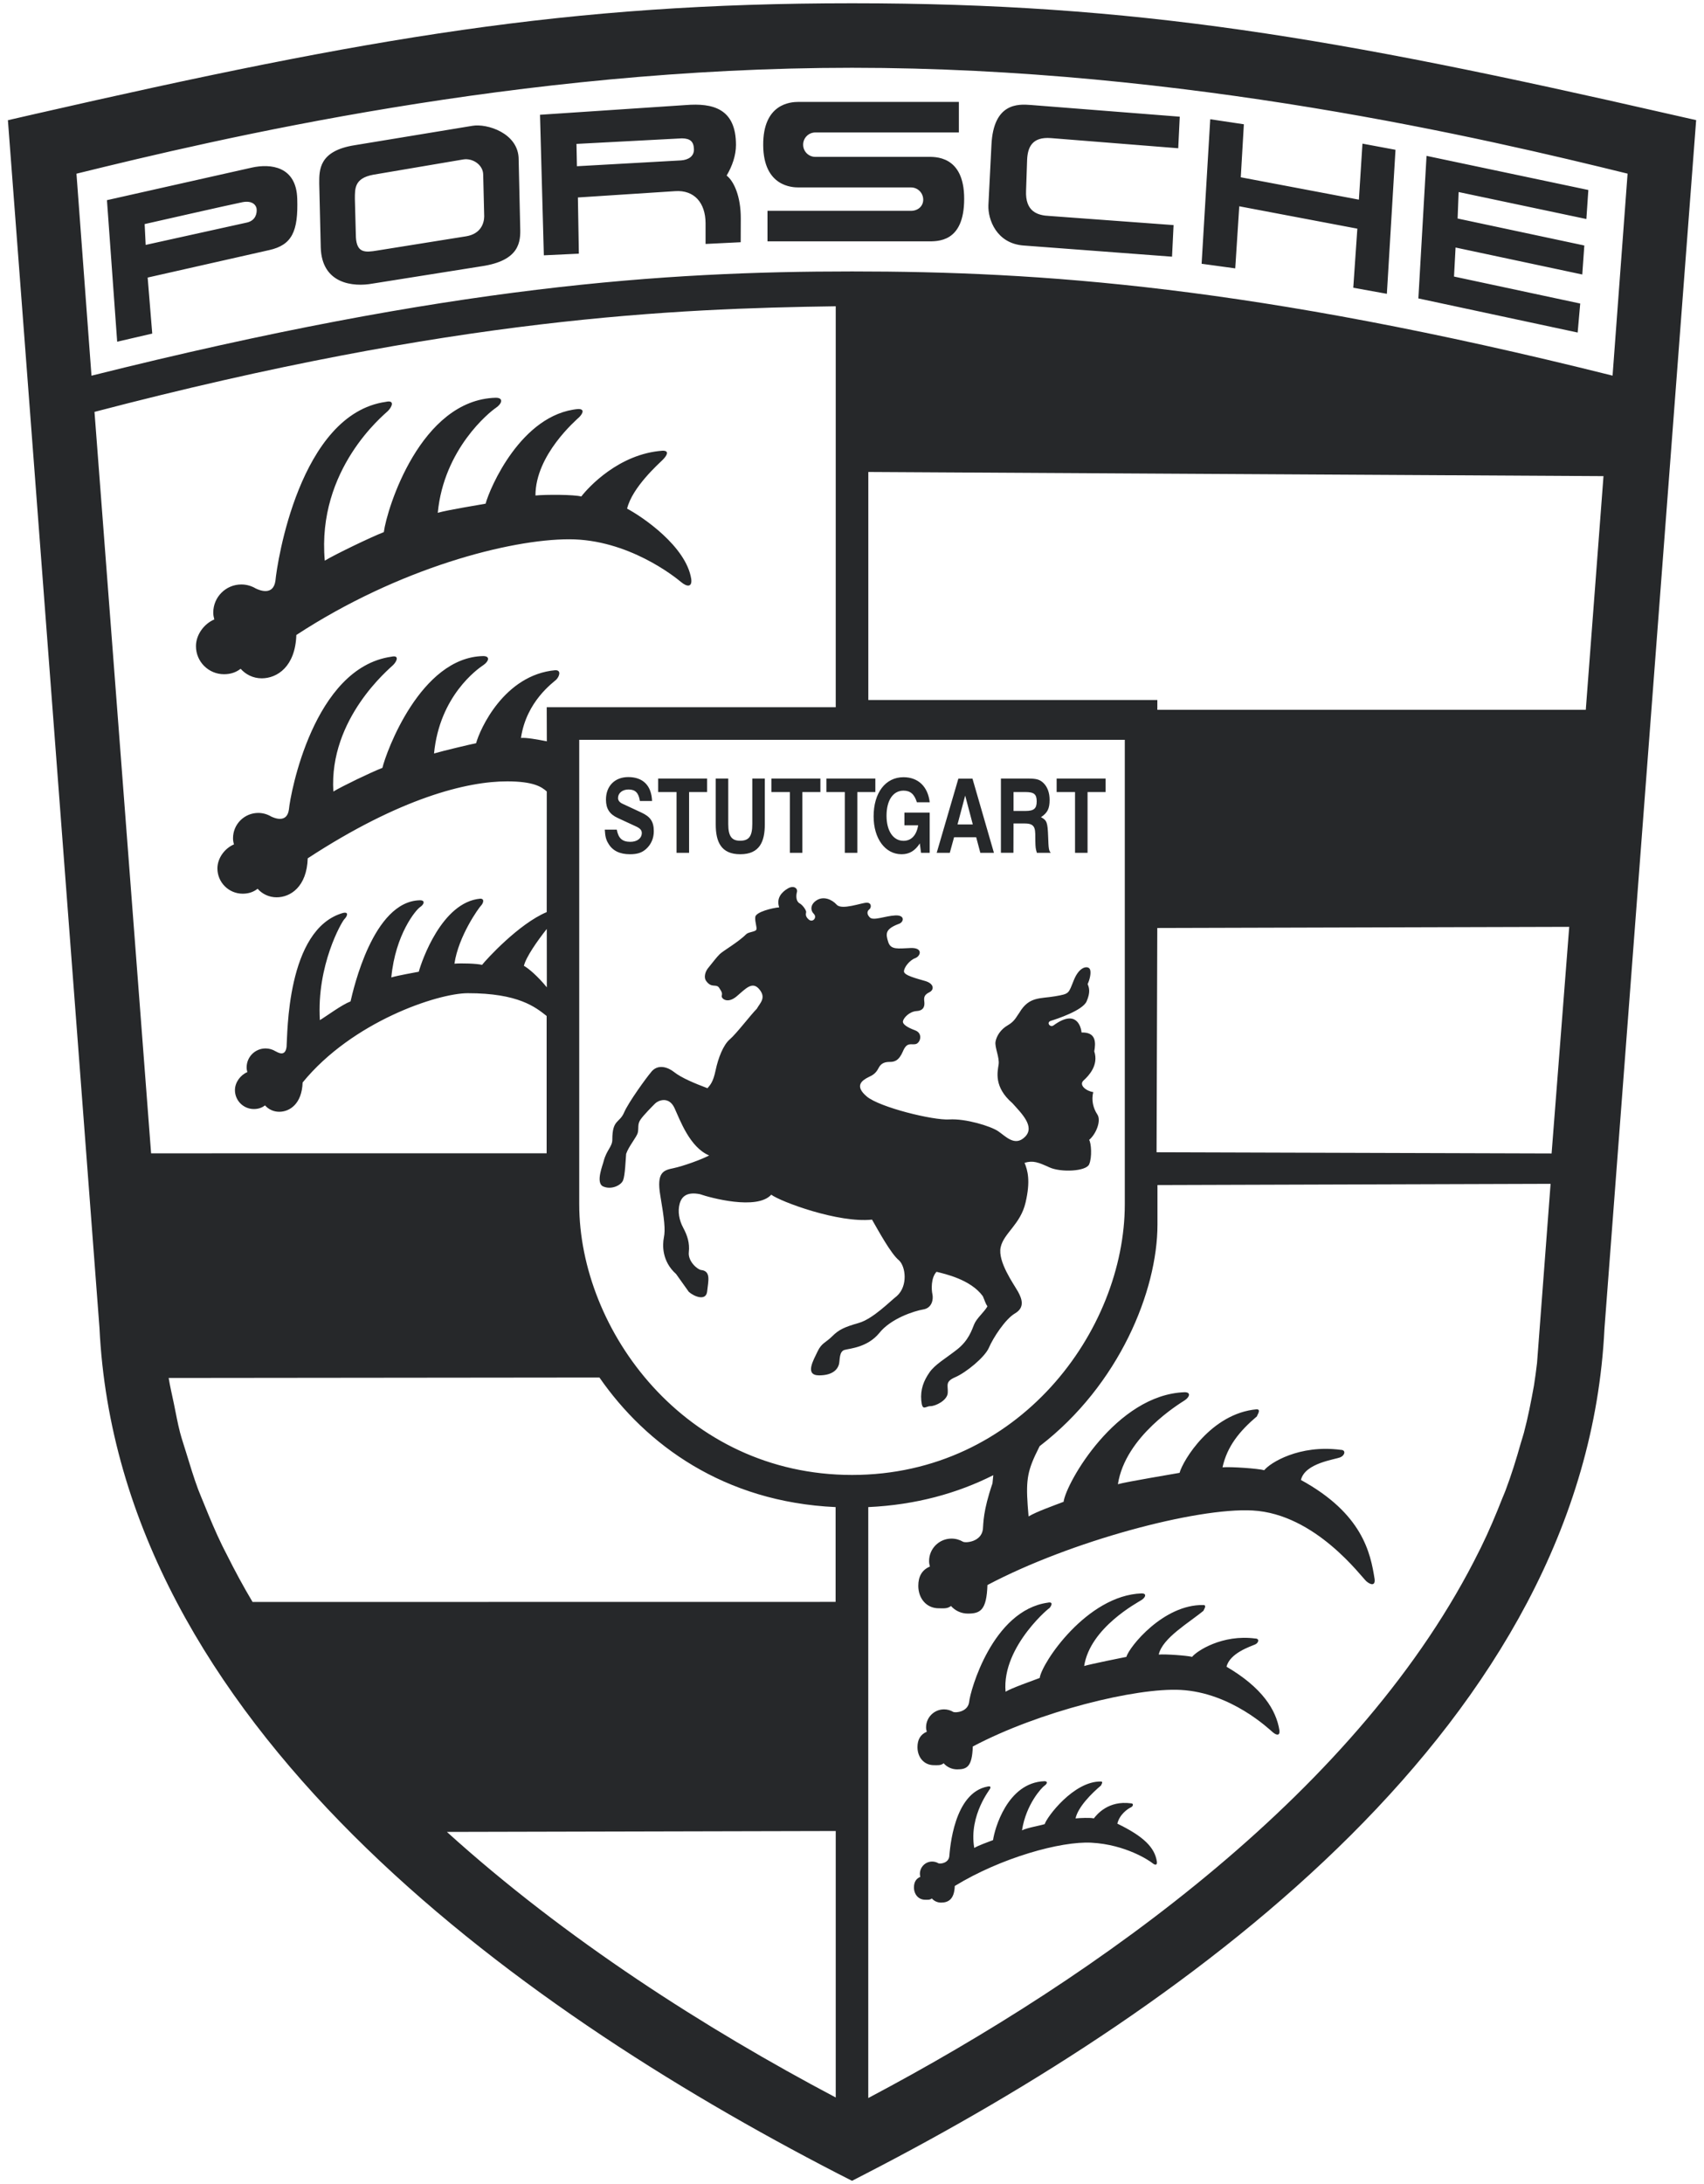 <svg width="64" height="82" viewBox="0 0 64 82" fill="none" xmlns="http://www.w3.org/2000/svg">
<path d="M46.067 62.576C46.19 62.062 46.977 61.813 47.145 61.738C47.272 61.681 47.315 61.517 47.145 61.517C45.907 61.354 44.947 61.986 44.774 62.206C44.603 62.158 43.766 62.096 43.521 62.12C43.658 61.491 44.675 60.917 45.222 60.457C45.143 60.524 45.369 60.26 45.199 60.26C43.696 60.229 42.405 61.839 42.306 62.206C42.184 62.23 40.965 62.475 40.72 62.549C40.943 61.107 42.731 60.166 42.88 60.068C43.029 59.969 43.077 59.823 42.88 59.823C40.821 59.893 39.124 62.437 39.05 62.998C38.73 63.121 38.013 63.368 37.768 63.514C37.614 61.781 39.566 60.226 39.4 60.392C39.498 60.293 39.571 60.123 39.352 60.171C37.274 60.464 36.436 63.495 36.4 63.898C36.352 64.278 35.886 64.313 35.803 64.273C35.702 64.213 35.584 64.177 35.457 64.177C35.085 64.177 34.782 64.479 34.782 64.851C34.782 64.916 34.792 64.959 34.809 65.017C34.566 65.12 34.459 65.319 34.459 65.597C34.459 65.969 34.699 66.272 35.073 66.272C35.229 66.272 35.327 66.289 35.443 66.202C35.565 66.341 35.747 66.43 35.949 66.43C36.321 66.43 36.511 66.329 36.537 65.571C39.031 64.251 42.669 63.356 44.346 63.447C46.245 63.55 47.663 64.918 47.81 65.041C47.956 65.163 48.078 65.163 48.054 64.966C47.93 64.191 47.407 63.363 46.067 62.576ZM41.966 68.468C42.05 68.117 42.359 67.909 42.474 67.856C42.561 67.817 42.592 67.705 42.474 67.705C41.627 67.592 41.2 68.12 41.083 68.271C40.965 68.237 40.564 68.254 40.396 68.271C40.49 67.841 40.994 67.335 41.368 67.021C41.313 67.066 41.469 66.886 41.351 66.886C40.324 66.865 39.306 68.235 39.239 68.485C39.052 68.545 38.575 68.621 38.385 68.72C38.538 67.733 39.131 67.109 39.23 67.042C39.331 66.975 39.364 66.874 39.23 66.874C37.823 66.922 37.348 68.701 37.298 69.085C37.079 69.169 36.76 69.281 36.592 69.38C36.374 68.125 37.247 67.112 37.135 67.225C37.202 67.157 37.252 67.04 37.101 67.073C35.819 67.302 35.68 69.423 35.654 69.699C35.62 69.958 35.303 69.985 35.246 69.956C35.176 69.915 35.097 69.891 35.011 69.891C34.756 69.891 34.55 70.097 34.55 70.352C34.55 70.395 34.557 70.426 34.566 70.465C34.401 70.534 34.327 70.671 34.327 70.863C34.327 71.117 34.492 71.324 34.746 71.324C34.852 71.324 34.922 71.336 34.998 71.276C35.083 71.372 35.207 71.432 35.344 71.432C35.599 71.432 35.843 71.326 35.86 70.808C37.595 69.747 39.844 69.121 40.991 69.183C42.29 69.253 43.182 69.865 43.283 69.949C43.384 70.033 43.468 70.033 43.451 69.898C43.374 69.363 42.952 68.945 41.966 68.468ZM34.677 49.162C35.02 49.105 35.059 48.761 35.02 48.589C34.982 48.416 34.962 47.977 35.174 47.749C35.478 47.825 36.455 48.034 36.914 48.665C36.99 48.838 37.01 48.934 37.087 49.047C36.952 49.278 36.686 49.486 36.59 49.717C36.494 49.947 36.379 50.329 35.939 50.672C35.5 51.015 35.118 51.226 34.907 51.531C34.696 51.836 34.564 52.162 34.602 52.582C34.641 53.002 34.756 52.793 34.946 52.793C35.135 52.793 35.577 52.582 35.596 52.297C35.615 52.011 35.481 51.877 35.882 51.704C36.282 51.531 36.99 50.957 37.144 50.595C37.298 50.233 37.756 49.525 38.118 49.313C38.481 49.102 38.404 48.797 38.234 48.493C38.061 48.188 37.468 47.365 37.583 46.829C37.699 46.294 38.33 45.97 38.519 45.147C38.711 44.326 38.596 43.942 38.481 43.657C38.805 43.561 38.997 43.638 39.417 43.829C39.837 44.022 40.792 43.983 40.907 43.714C41.023 43.445 40.984 42.913 40.907 42.797C41.176 42.567 41.366 42.07 41.215 41.842C41.061 41.612 40.984 41.307 41.061 41.002C40.794 40.964 40.507 40.736 40.699 40.563C40.891 40.39 41.272 39.989 41.099 39.473C41.157 39.149 41.176 38.746 40.622 38.765C40.602 38.554 40.43 37.868 39.571 38.497C39.436 38.593 39.285 38.381 39.474 38.324C39.666 38.266 40.66 37.942 40.811 37.597C40.962 37.251 40.907 37.081 40.85 36.946C40.926 36.793 41.003 36.488 40.926 36.373C40.85 36.258 40.545 36.277 40.334 36.793C40.123 37.309 40.18 37.309 39.626 37.405C39.071 37.501 38.651 37.405 38.289 38.017C38.174 38.17 38.116 38.341 37.85 38.494C37.581 38.648 37.43 38.895 37.391 39.106C37.353 39.317 37.545 39.699 37.507 39.965C37.468 40.232 37.315 40.805 38.023 41.417C38.366 41.799 38.882 42.296 38.5 42.68C38.118 43.064 37.773 42.661 37.487 42.469C37.202 42.277 36.263 41.991 35.654 42.029C35.042 42.068 33.035 41.571 32.558 41.17C32.08 40.769 32.373 40.565 32.615 40.443C32.788 40.366 32.901 40.289 32.997 40.1C33.093 39.908 33.246 39.869 33.417 39.869C33.59 39.869 33.76 39.831 33.914 39.469C34.067 39.106 34.221 39.238 34.391 39.2C34.564 39.161 34.679 38.799 34.372 38.684C34.065 38.569 33.895 38.453 33.914 38.341C33.933 38.225 34.144 37.978 34.43 37.959C34.715 37.94 34.734 37.748 34.715 37.597C34.696 37.443 34.715 37.347 34.907 37.253C35.099 37.157 35.08 36.929 34.754 36.833C34.43 36.737 33.952 36.622 33.952 36.471C33.952 36.32 34.163 36.051 34.372 35.974C34.583 35.897 34.677 35.573 34.199 35.593C33.722 35.612 33.453 35.669 33.359 35.362C33.263 35.057 33.244 34.885 33.741 34.693C33.952 34.635 34.01 34.349 33.626 34.369C33.244 34.388 32.805 34.58 32.67 34.445C32.536 34.311 32.575 34.196 32.651 34.141C32.728 34.083 32.747 33.891 32.555 33.891C32.363 33.891 31.619 34.179 31.427 33.968C31.235 33.757 30.93 33.644 30.681 33.795C30.431 33.949 30.431 34.177 30.566 34.311C30.7 34.445 30.527 34.654 30.374 34.522C30.22 34.388 30.278 34.292 30.278 34.237C30.278 34.179 30.163 33.987 30.028 33.913C29.894 33.836 29.894 33.627 29.932 33.493C29.971 33.358 29.817 33.224 29.589 33.358C29.358 33.493 29.15 33.721 29.265 34.066C29.015 34.085 28.387 34.239 28.367 34.429C28.348 34.621 28.444 34.829 28.406 34.906C28.367 34.983 28.156 34.983 28.043 35.06C27.719 35.384 27.165 35.691 27.03 35.825C26.896 35.96 26.8 36.094 26.63 36.303C26.457 36.495 26.442 36.713 26.515 36.819C26.726 37.124 26.896 36.915 27.011 37.088C27.127 37.261 27.127 37.299 27.107 37.393C27.088 37.489 27.319 37.697 27.662 37.412C28.005 37.124 28.255 36.819 28.521 37.145C28.79 37.469 28.54 37.661 28.425 37.873C28.195 38.103 27.659 38.809 27.412 39.02C27.163 39.231 26.973 39.728 26.877 40.186C26.781 40.645 26.666 40.741 26.572 40.856C26.114 40.683 25.598 40.474 25.31 40.244C25.118 40.09 24.698 39.901 24.431 40.282C24.297 40.436 23.61 41.372 23.438 41.773C23.265 42.173 22.998 42.022 22.998 42.785C22.998 43.054 22.787 43.167 22.674 43.589C22.655 43.705 22.351 44.41 22.655 44.545C22.96 44.679 23.325 44.506 23.402 44.314C23.479 44.122 23.498 43.529 23.517 43.321C23.613 43.033 23.918 42.689 23.956 42.519C23.994 42.346 23.937 42.214 24.052 42.041C24.167 41.869 24.491 41.545 24.607 41.429C24.722 41.314 25.122 41.144 25.334 41.602C25.545 42.061 25.907 43.073 26.634 43.381C26.349 43.534 25.66 43.781 25.298 43.858C24.935 43.935 24.647 43.993 24.801 44.89C24.954 45.788 24.993 46.172 24.935 46.457C24.878 46.745 24.858 47.355 25.394 47.833L25.871 48.502C26.063 48.675 26.522 48.865 26.56 48.483C26.599 48.101 26.714 47.72 26.33 47.681C26.195 47.662 25.833 47.357 25.871 47.012C25.91 46.669 25.814 46.381 25.66 46.095C25.506 45.809 25.449 45.483 25.526 45.197C25.602 44.912 25.811 44.739 26.291 44.835C26.673 44.969 28.432 45.447 28.967 44.854C29.33 45.121 31.49 45.925 32.752 45.79C32.983 46.191 33.46 47.072 33.765 47.319C34.014 47.549 34.108 48.274 33.688 48.656C33.438 48.848 32.791 49.515 32.255 49.669C31.72 49.822 31.509 49.918 31.262 50.165C31.012 50.415 30.861 50.415 30.707 50.739C30.554 51.063 30.21 51.637 30.765 51.637C31.319 51.637 31.473 51.37 31.511 51.217C31.55 51.063 31.511 50.739 31.723 50.681C31.934 50.624 32.582 50.585 33.023 50.05C33.453 49.505 34.331 49.22 34.677 49.162ZM23.553 19.097C23.745 18.296 24.738 17.415 24.89 17.264C25.043 17.11 25.159 16.921 24.89 16.921C23.246 17.036 22.099 18.296 21.832 18.641C21.563 18.565 20.495 18.565 20.111 18.603C20.111 17.074 21.64 15.773 21.755 15.661C21.87 15.545 21.986 15.356 21.717 15.356C19.576 15.548 18.39 18.337 18.239 18.91C18.047 18.949 16.826 19.141 16.442 19.253C16.672 16.846 18.39 15.469 18.621 15.315C18.851 15.161 18.926 14.933 18.621 14.933C15.791 15.01 14.531 19.1 14.416 19.978C13.919 20.17 12.58 20.818 12.198 21.049C11.894 17.609 14.416 15.581 14.57 15.43C14.723 15.277 14.838 15.01 14.493 15.087C11.243 15.545 10.403 21.164 10.346 21.795C10.269 22.388 9.734 22.157 9.604 22.093C9.446 21.999 9.261 21.944 9.064 21.944C8.481 21.944 8.01 22.417 8.01 22.997C8.01 23.096 8.025 23.165 8.049 23.257C7.67 23.417 7.36 23.823 7.36 24.26C7.36 24.843 7.833 25.313 8.414 25.313C8.656 25.313 8.86 25.246 9.038 25.109C9.232 25.328 9.513 25.467 9.83 25.467C10.413 25.467 11.092 25.025 11.13 23.84C14.992 21.317 19.159 20.247 21.376 20.247C23.594 20.247 25.353 21.661 25.581 21.853C25.811 22.045 26.001 22.045 25.962 21.737C25.77 20.511 24.127 19.402 23.553 19.097ZM9.465 6.291L4.017 7.515L4.401 12.829L5.718 12.524L5.546 10.421L10.113 9.389C10.972 9.197 11.203 8.681 11.164 7.46C11.128 6.233 10.154 6.14 9.465 6.291ZM9.275 8.355L5.471 9.195L5.433 8.413C5.433 8.413 8.721 7.666 9.102 7.592C9.484 7.517 9.623 7.707 9.638 7.841C9.657 8.012 9.599 8.281 9.275 8.355ZM17.742 4.724L13.326 5.451C11.97 5.662 11.99 6.387 11.99 6.884L12.047 9.291C12.086 10.666 13.271 10.781 13.996 10.647L18.086 9.997C19.518 9.785 19.557 9.08 19.538 8.545L19.48 5.984C19.48 4.993 18.278 4.628 17.742 4.724ZM17.512 8.871L14.169 9.406C13.71 9.483 13.403 9.502 13.367 8.909L13.329 7.477C13.329 7.076 13.31 6.692 14.018 6.56L17.402 5.986C17.764 5.929 18.148 6.197 18.148 6.56L18.186 8.127C18.182 8.374 18.067 8.777 17.512 8.871ZM34.828 5.89H30.623C30.369 5.89 30.165 5.684 30.165 5.432C30.165 5.177 30.371 4.973 30.623 4.973H36.014V3.826H29.992C29.687 3.826 28.655 3.893 28.665 5.451C28.674 7.009 29.764 7.037 29.992 7.037H34.216C34.471 7.037 34.675 7.244 34.675 7.496C34.675 7.75 34.468 7.916 34.216 7.916H28.826V9.061H34.828C35.21 9.061 36.213 9.118 36.213 7.465C36.215 5.813 35.087 5.89 34.828 5.89ZM51.038 7.496L46.602 6.656L46.718 4.666L45.455 4.477L45.131 9.903L46.394 10.076L46.545 7.745L50.98 8.585L50.827 10.803L52.089 11.031L52.413 5.624L51.172 5.393L51.038 7.496ZM53.272 11.204L59.255 12.485L59.351 11.396L54.611 10.383L54.669 9.293L59.428 10.306L59.505 9.217L54.746 8.204L54.784 7.21L59.582 8.223L59.656 7.133L53.579 5.852L53.272 11.204ZM37.238 5.432C37.161 6.999 37.123 7.707 37.123 7.707C37.103 8.242 37.427 9.14 38.44 9.217L44.02 9.637L44.078 8.451L39.417 8.108C38.978 8.089 38.5 7.954 38.538 7.153L38.577 6.005C38.596 5.547 38.75 5.127 39.474 5.185L44.253 5.566L44.31 4.381L38.711 3.941C38.231 3.903 37.315 3.865 37.238 5.432ZM27.642 5.444C27.645 4.069 26.764 3.865 25.761 3.944L20.282 4.309L20.426 9.586L21.741 9.524L21.705 7.414L25.355 7.177C26.073 7.126 26.498 7.611 26.5 8.384V9.159L27.82 9.094L27.823 8.211C27.827 7.381 27.568 6.807 27.292 6.591C27.501 6.236 27.642 5.837 27.642 5.444ZM25.583 6.022L21.669 6.241L21.652 5.403L25.617 5.194C25.924 5.201 26.051 5.312 26.063 5.593C26.075 5.871 25.855 6.001 25.583 6.022ZM23.675 31.606C23.373 31.606 23.224 31.472 23.166 31.148H22.715C22.73 31.405 22.761 31.529 22.85 31.671C23.006 31.94 23.277 32.072 23.661 32.072C23.937 32.072 24.112 32.014 24.268 31.873C24.455 31.705 24.556 31.472 24.556 31.208C24.556 30.833 24.415 30.658 24.09 30.507L23.373 30.173C23.27 30.123 23.212 30.051 23.212 29.962C23.212 29.775 23.378 29.641 23.606 29.641C23.863 29.641 23.987 29.768 24.033 30.073H24.491C24.467 29.492 24.151 29.175 23.596 29.175C23.092 29.175 22.759 29.511 22.759 30.02C22.759 30.361 22.895 30.57 23.203 30.711L23.903 31.035C24.047 31.105 24.105 31.172 24.105 31.275C24.105 31.472 23.93 31.606 23.675 31.606ZM25.41 32.019H25.881V29.737H26.558V29.23H24.719V29.737H25.41V32.019ZM27.803 32.072C28.538 32.072 28.725 31.587 28.725 30.951V29.23H28.255V30.939C28.255 31.397 28.132 31.565 27.796 31.565C27.479 31.565 27.352 31.39 27.352 30.939V29.23H26.882V30.951C26.882 31.594 27.074 32.072 27.803 32.072ZM29.666 32.019H30.136V29.737H30.813V29.23H28.972V29.737H29.666V32.019ZM33.863 32.072C34.149 32.072 34.367 31.945 34.547 31.666L34.593 32.019H34.917V30.509H33.969V30.987H34.485C34.422 31.361 34.228 31.568 33.935 31.568C33.549 31.568 33.297 31.198 33.297 30.627C33.297 30.046 33.542 29.684 33.935 29.684C34.192 29.684 34.343 29.818 34.437 30.121H34.919C34.85 29.528 34.483 29.18 33.933 29.18C33.256 29.18 32.812 29.765 32.812 30.651C32.812 31.484 33.246 32.072 33.863 32.072ZM40.377 32.019H40.847V29.737H41.524V29.23H39.686V29.737H40.377V32.019ZM31.73 32.019H32.2V29.737H32.877V29.23H31.038V29.737H31.73V32.019ZM35.834 31.433H36.664L36.82 32.019H37.331L36.525 29.233H35.995L35.181 32.019H35.673L35.834 31.433ZM36.251 29.869L36.537 30.953H35.963L36.251 29.869ZM38.066 30.917H38.498C38.934 30.917 38.877 31.169 38.886 31.58C38.891 31.829 38.898 31.865 38.944 32.019H39.465C39.393 31.935 39.381 31.865 39.367 31.414C39.347 30.874 39.321 30.8 39.098 30.68C39.343 30.519 39.422 30.356 39.422 30.034C39.422 29.758 39.338 29.537 39.184 29.391C39.047 29.264 38.925 29.23 38.599 29.23H37.593V32.017H38.063L38.066 30.917C38.066 30.917 38.063 30.917 38.066 30.917ZM38.066 29.737H38.512C38.836 29.737 38.937 29.816 38.937 30.087C38.937 30.358 38.834 30.447 38.512 30.447H38.066V29.737ZM62.697 4.282C50.106 1.405 42.686 0.123 32.001 0.123C21.314 0.123 13.895 1.407 1.305 4.282L0.297 4.513L3.736 49.853C4.449 64.64 19.199 75.277 31.449 81.596L32.001 81.877L32.55 81.594C44.8 75.274 59.55 64.64 60.261 49.885L63.705 4.51L62.697 4.282ZM57.234 53.799C57.201 53.926 57.155 54.053 57.119 54.181C56.951 54.778 56.767 55.373 56.546 55.957C56.51 56.053 56.467 56.149 56.428 56.245C56.183 56.869 55.922 57.488 55.624 58.095C55.605 58.133 55.586 58.172 55.566 58.21C51.153 67.141 41.282 74.185 32.611 78.769V56.583C34.403 56.501 35.968 56.06 37.307 55.385L37.276 55.693C36.916 56.744 36.938 57.188 36.916 57.416C36.854 57.891 36.273 57.937 36.17 57.884C36.042 57.809 35.896 57.766 35.738 57.766C35.272 57.766 34.895 58.143 34.895 58.609C34.895 58.688 34.907 58.743 34.926 58.815C34.624 58.942 34.49 59.192 34.49 59.54C34.49 60.005 34.79 60.382 35.258 60.382C35.452 60.382 35.577 60.404 35.718 60.296C35.872 60.471 36.1 60.581 36.352 60.581C36.818 60.581 37.055 60.457 37.087 59.509C40.202 57.86 44.942 56.597 47.042 56.71C49.415 56.837 51.139 59.218 51.323 59.372C51.506 59.526 51.659 59.525 51.628 59.281C51.474 58.301 51.172 56.828 48.861 55.565C49.014 54.922 50.142 54.802 50.351 54.709C50.51 54.639 50.565 54.433 50.351 54.433C48.803 54.229 47.699 54.922 47.483 55.198C47.27 55.136 46.221 55.061 45.916 55.09C46.089 54.306 46.547 53.732 47.231 53.156C47.133 53.24 47.414 52.911 47.2 52.911C45.486 53.065 44.426 54.838 44.303 55.297C44.15 55.328 42.292 55.633 41.987 55.724C42.266 53.921 44.31 52.697 44.495 52.575C44.68 52.453 44.74 52.27 44.495 52.27C41.922 52.357 40.038 55.681 39.947 56.384C39.549 56.537 38.939 56.751 38.632 56.933C38.526 55.736 38.548 55.364 38.874 54.651L39.047 54.296C42.035 51.999 43.473 48.461 43.473 45.973V44.492L58.238 44.446L57.729 51.173C57.695 51.454 57.659 51.735 57.614 52.018C57.506 52.613 57.391 53.211 57.234 53.799ZM43.468 26.65V26.281H32.613V17.72L60.225 17.876L59.56 26.65H43.468ZM58.938 34.798L58.276 43.306L43.439 43.261L43.466 34.841L58.938 34.798ZM16.785 68.778L31.389 68.744V78.749C26.505 76.169 21.242 72.812 16.785 68.778ZM21.755 45.207V27.776H32.001H42.246V45.207C42.246 49.947 38.272 55.376 32.001 55.376C25.732 55.373 21.755 49.947 21.755 45.207ZM20.538 27.833C20.178 27.761 19.761 27.687 19.567 27.706C19.768 26.321 20.791 25.618 20.894 25.515C20.997 25.412 21.1 25.162 20.86 25.162C18.933 25.335 18.021 27.387 17.882 27.903C17.709 27.937 16.648 28.186 16.302 28.289C16.509 26.122 17.942 25.112 18.148 24.975C18.355 24.838 18.424 24.632 18.148 24.632C15.794 24.677 14.5 28.244 14.363 28.829C13.917 29.002 12.866 29.511 12.52 29.717C12.352 26.972 14.63 25.105 14.769 24.965C14.908 24.826 15.009 24.586 14.699 24.656C11.774 25.069 10.902 29.821 10.852 30.387C10.783 30.92 10.303 30.713 10.185 30.656C10.043 30.572 9.878 30.521 9.7 30.521C9.177 30.521 8.752 30.946 8.752 31.469C8.752 31.558 8.764 31.621 8.788 31.702C8.447 31.846 8.166 32.211 8.166 32.605C8.166 33.128 8.591 33.553 9.114 33.553C9.333 33.553 9.515 33.493 9.676 33.368C9.849 33.565 10.106 33.689 10.389 33.689C10.912 33.689 11.524 33.291 11.558 32.225C15.033 29.955 17.55 29.331 19.058 29.336C20.02 29.338 20.334 29.533 20.536 29.715L20.534 34.244C19.485 34.683 18.261 36.027 18.105 36.226C17.925 36.176 17.325 36.157 17.068 36.181C17.219 35.144 17.985 34.081 18.064 34.004C18.141 33.927 18.22 33.74 18.038 33.74C16.593 33.869 15.832 36.097 15.729 36.483C15.599 36.509 14.956 36.62 14.697 36.697C14.851 35.072 15.621 34.162 15.774 34.059C15.931 33.956 15.981 33.8 15.774 33.8C14.008 33.833 13.269 37.16 13.166 37.597C12.83 37.726 12.271 38.146 12.014 38.3C11.889 36.241 12.832 34.611 12.935 34.508C13.039 34.405 13.115 34.225 12.885 34.275C10.749 34.88 10.802 38.876 10.763 39.301C10.713 39.701 10.427 39.507 10.338 39.464C10.233 39.401 10.108 39.363 9.974 39.363C9.58 39.363 9.263 39.682 9.263 40.076C9.263 40.143 9.273 40.189 9.29 40.251C9.035 40.359 8.824 40.633 8.824 40.928C8.824 41.321 9.143 41.638 9.534 41.638C9.698 41.638 9.834 41.593 9.954 41.501C10.084 41.65 10.276 41.741 10.487 41.741C10.881 41.741 11.339 41.444 11.366 40.642C13.23 38.357 16.434 37.292 17.565 37.289C19.475 37.287 20.116 37.817 20.531 38.144V43.299L5.675 43.301L3.549 15.464C17.09 11.917 25.331 11.585 31.389 11.499V26.552H20.534L20.538 27.833ZM20.538 37.069C20.2 36.653 19.845 36.351 19.677 36.262C19.754 35.936 20.176 35.331 20.536 34.877L20.538 37.069ZM32.001 10.191C24.966 10.191 16.939 10.726 3.436 14.105L2.872 6.521C8.147 5.221 19.463 2.545 32.001 2.545C44.538 2.545 55.855 5.221 61.13 6.519L60.566 14.103C47.061 10.726 39.033 10.191 32.001 10.191ZM9.486 60.145C9.138 59.561 8.819 58.969 8.519 58.369C8.462 58.253 8.399 58.141 8.344 58.025C8.099 57.521 7.883 57.008 7.674 56.489C7.598 56.297 7.511 56.103 7.439 55.911C7.274 55.465 7.137 55.011 6.998 54.557C6.921 54.298 6.83 54.041 6.762 53.782C6.669 53.425 6.606 53.06 6.53 52.695C6.465 52.376 6.386 52.057 6.335 51.735L22.514 51.718C24.266 54.245 27.196 56.393 31.384 56.583V60.142L9.486 60.145C9.486 60.147 9.486 60.145 9.486 60.145Z" fill="#26282A"/>
</svg>
